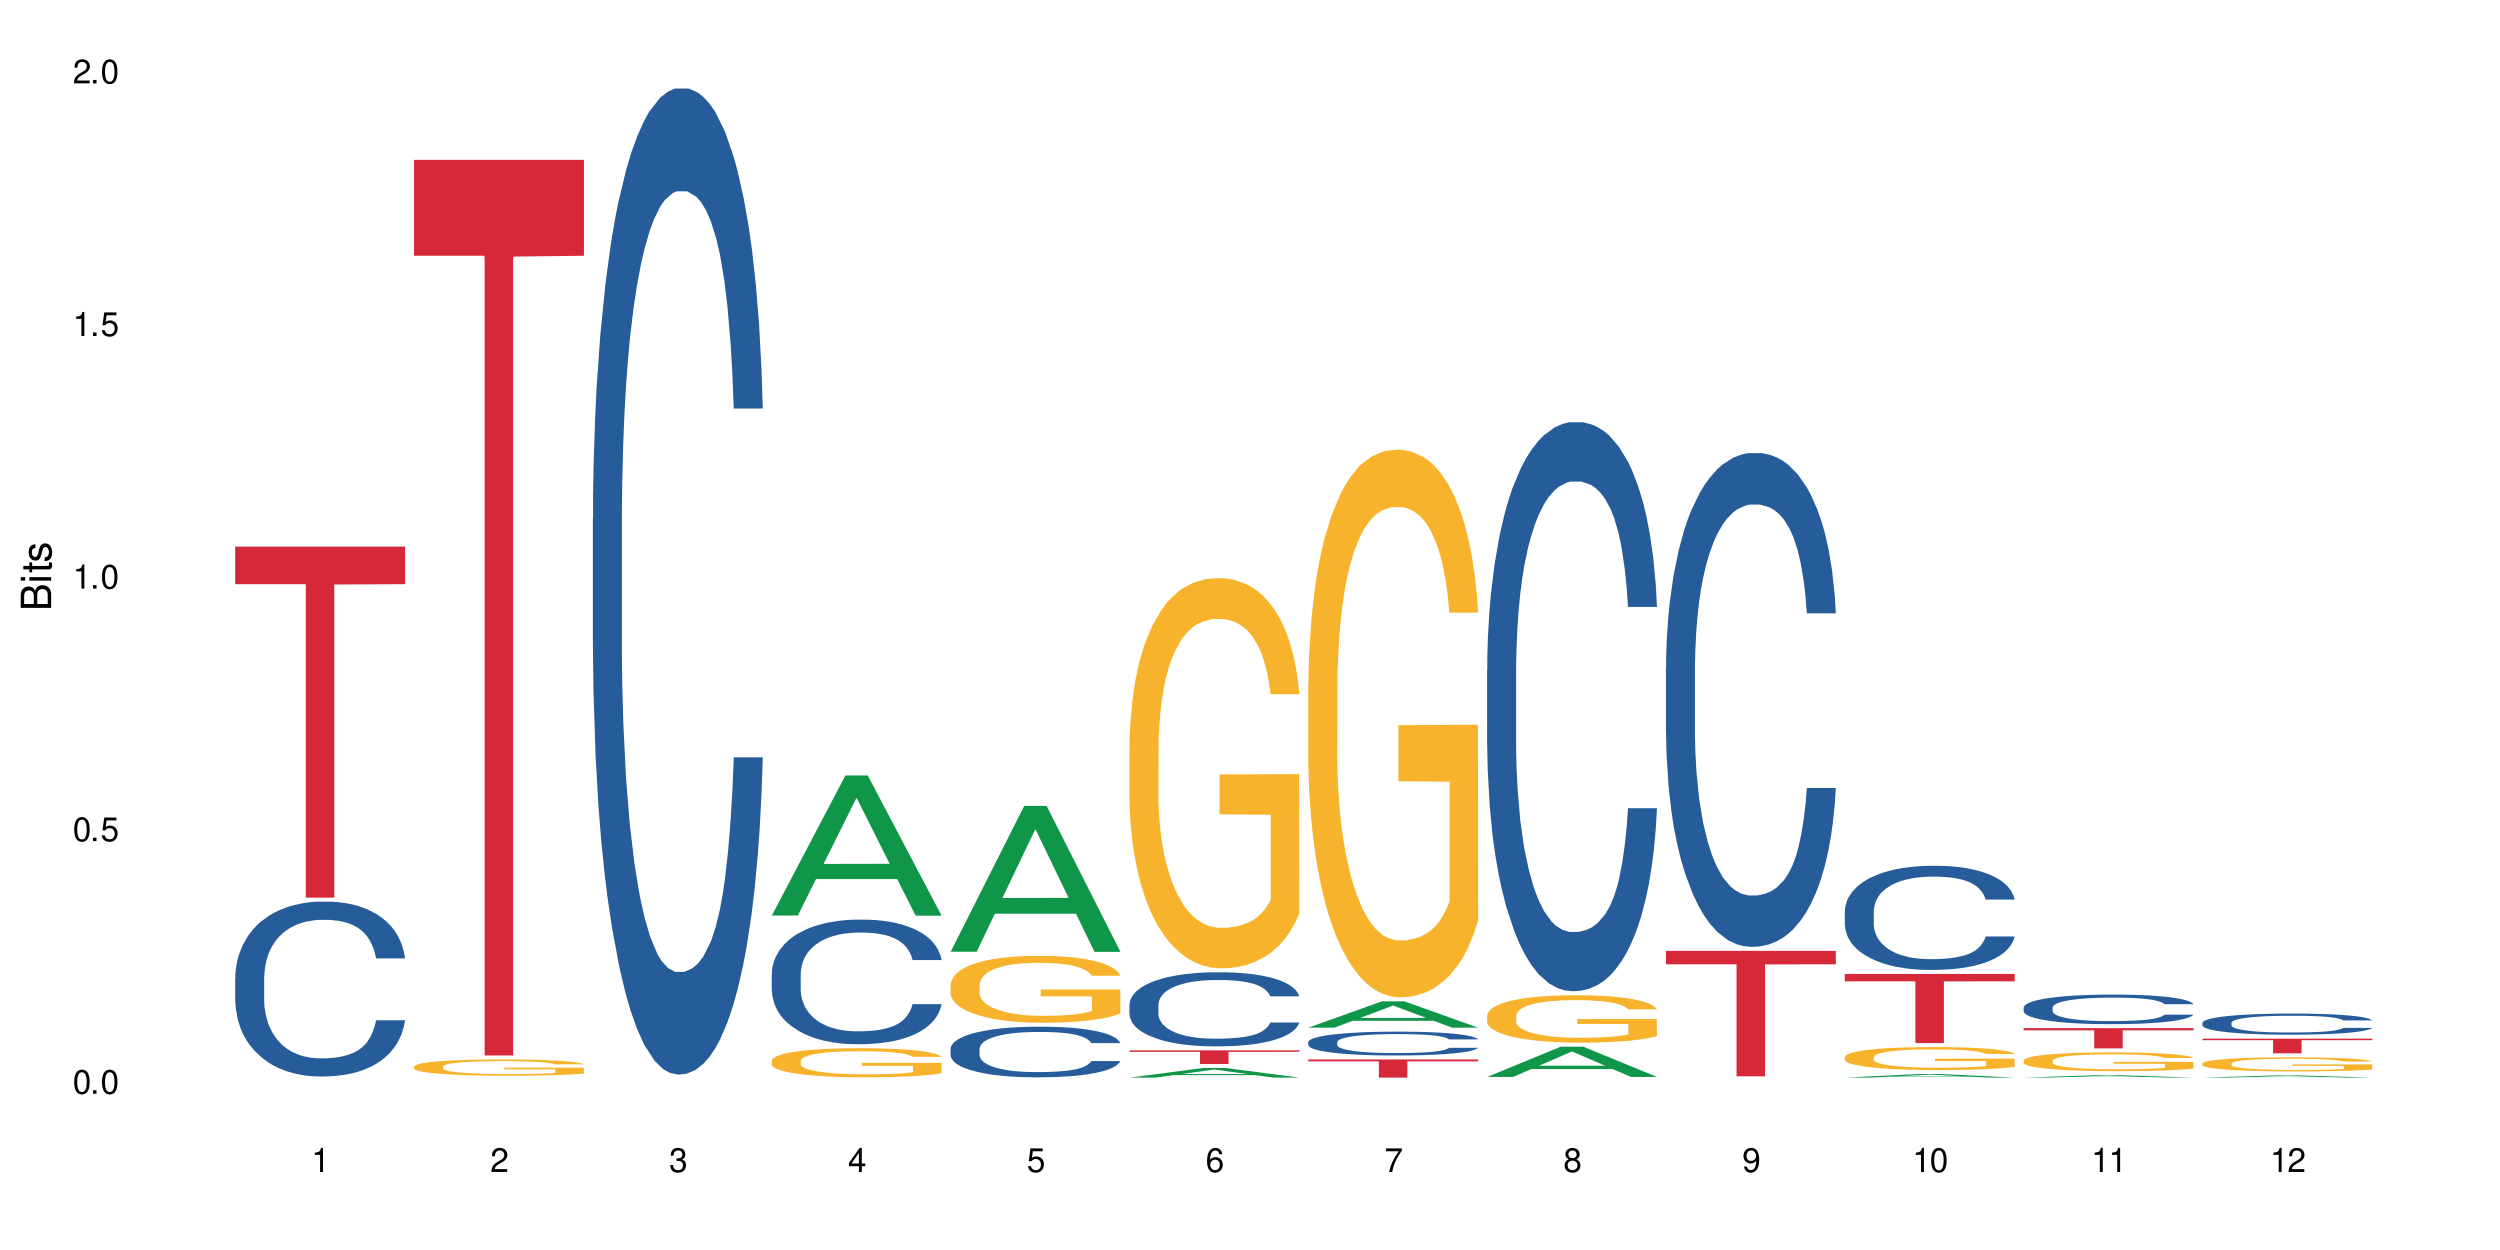 <?xml version="1.0" encoding="UTF-8"?>
<svg xmlns="http://www.w3.org/2000/svg" xmlns:xlink="http://www.w3.org/1999/xlink" width="720" height="360" viewBox="0 0 720 360">
<defs>
<g>
<g id="glyph-0-0">
</g>
<g id="glyph-0-1">
<path d="M 2.641 -6.938 C 2 -6.938 1.422 -6.656 1.078 -6.172 C 0.641 -5.562 0.406 -4.641 0.406 -3.359 C 0.406 -1.016 1.188 0.219 2.641 0.219 C 4.078 0.219 4.859 -1.016 4.859 -3.297 C 4.859 -4.641 4.656 -5.547 4.203 -6.172 C 3.844 -6.656 3.281 -6.938 2.641 -6.938 Z M 2.641 -6.188 C 3.547 -6.188 4 -5.25 4 -3.375 C 4 -1.406 3.562 -0.484 2.625 -0.484 C 1.734 -0.484 1.281 -1.438 1.281 -3.344 C 1.281 -5.25 1.734 -6.188 2.641 -6.188 Z M 2.641 -6.188 "/>
</g>
<g id="glyph-0-2">
<path d="M 1.828 -1 L 0.828 -1 L 0.828 0 L 1.828 0 Z M 1.828 -1 "/>
</g>
<g id="glyph-0-3">
<path d="M 4.562 -6.797 L 1.062 -6.797 L 0.547 -3.094 L 1.328 -3.094 C 1.719 -3.562 2.047 -3.734 2.578 -3.734 C 3.484 -3.734 4.062 -3.109 4.062 -2.094 C 4.062 -1.125 3.484 -0.531 2.578 -0.531 C 1.828 -0.531 1.375 -0.906 1.188 -1.672 L 0.328 -1.672 C 0.453 -1.109 0.547 -0.844 0.75 -0.594 C 1.125 -0.078 1.828 0.219 2.594 0.219 C 3.969 0.219 4.922 -0.781 4.922 -2.219 C 4.922 -3.562 4.031 -4.484 2.719 -4.484 C 2.25 -4.484 1.859 -4.359 1.469 -4.062 L 1.734 -5.969 L 4.562 -5.969 Z M 4.562 -6.797 "/>
</g>
<g id="glyph-0-4">
<path d="M 2.484 -4.938 L 2.484 0 L 3.328 0 L 3.328 -6.938 L 2.766 -6.938 C 2.469 -5.875 2.281 -5.734 0.984 -5.562 L 0.984 -4.938 Z M 2.484 -4.938 "/>
</g>
<g id="glyph-0-5">
<path d="M 4.859 -0.828 L 1.281 -0.828 C 1.359 -1.406 1.672 -1.781 2.5 -2.281 L 3.469 -2.828 C 4.406 -3.344 4.906 -4.062 4.906 -4.906 C 4.906 -5.484 4.672 -6.031 4.266 -6.406 C 3.859 -6.766 3.375 -6.938 2.719 -6.938 C 1.859 -6.938 1.219 -6.625 0.844 -6.031 C 0.609 -5.672 0.5 -5.234 0.484 -4.531 L 1.328 -4.531 C 1.359 -5.016 1.406 -5.281 1.531 -5.516 C 1.75 -5.938 2.188 -6.203 2.703 -6.203 C 3.469 -6.203 4.031 -5.641 4.031 -4.891 C 4.031 -4.344 3.719 -3.859 3.125 -3.516 L 2.234 -3 C 0.812 -2.172 0.406 -1.531 0.328 -0.016 L 4.859 -0.016 Z M 4.859 -0.828 "/>
</g>
<g id="glyph-0-6">
<path d="M 2.125 -3.188 L 2.578 -3.188 C 3.5 -3.188 3.984 -2.766 3.984 -1.922 C 3.984 -1.062 3.469 -0.531 2.594 -0.531 C 1.656 -0.531 1.203 -1 1.156 -2.016 L 0.312 -2.016 C 0.344 -1.453 0.438 -1.094 0.609 -0.781 C 0.953 -0.109 1.625 0.219 2.547 0.219 C 3.953 0.219 4.859 -0.625 4.859 -1.938 C 4.859 -2.828 4.516 -3.297 3.703 -3.594 C 4.344 -3.844 4.656 -4.328 4.656 -5.031 C 4.656 -6.219 3.875 -6.938 2.578 -6.938 C 1.203 -6.938 0.484 -6.172 0.453 -4.703 L 1.297 -4.703 C 1.312 -5.125 1.344 -5.359 1.453 -5.578 C 1.641 -5.969 2.062 -6.203 2.594 -6.203 C 3.344 -6.203 3.797 -5.75 3.797 -5 C 3.797 -4.516 3.609 -4.219 3.25 -4.047 C 3.016 -3.953 2.703 -3.922 2.125 -3.906 Z M 2.125 -3.188 "/>
</g>
<g id="glyph-0-7">
<path d="M 3.141 -1.672 L 3.141 0 L 3.984 0 L 3.984 -1.672 L 4.984 -1.672 L 4.984 -2.438 L 3.984 -2.438 L 3.984 -6.938 L 3.359 -6.938 L 0.266 -2.578 L 0.266 -1.672 Z M 3.141 -2.438 L 1 -2.438 L 3.141 -5.5 Z M 3.141 -2.438 "/>
</g>
<g id="glyph-0-8">
<path d="M 4.781 -5.125 C 4.609 -6.266 3.891 -6.938 2.844 -6.938 C 2.094 -6.938 1.422 -6.578 1.031 -5.953 C 0.594 -5.266 0.406 -4.422 0.406 -3.172 C 0.406 -2 0.578 -1.25 0.984 -0.641 C 1.359 -0.078 1.953 0.219 2.703 0.219 C 3.984 0.219 4.922 -0.75 4.922 -2.094 C 4.922 -3.375 4.062 -4.281 2.844 -4.281 C 2.172 -4.281 1.641 -4.031 1.281 -3.516 C 1.281 -5.234 1.828 -6.188 2.797 -6.188 C 3.391 -6.188 3.797 -5.797 3.938 -5.125 Z M 2.734 -3.531 C 3.547 -3.531 4.062 -2.953 4.062 -2.031 C 4.062 -1.156 3.484 -0.531 2.703 -0.531 C 1.922 -0.531 1.328 -1.188 1.328 -2.078 C 1.328 -2.938 1.906 -3.531 2.734 -3.531 Z M 2.734 -3.531 "/>
</g>
<g id="glyph-0-9">
<path d="M 4.984 -6.797 L 0.438 -6.797 L 0.438 -5.969 L 4.109 -5.969 C 2.5 -3.656 1.828 -2.234 1.328 0 L 2.219 0 C 2.594 -2.172 3.453 -4.047 4.984 -6.094 Z M 4.984 -6.797 "/>
</g>
<g id="glyph-0-10">
<path d="M 3.75 -3.656 C 4.469 -4.094 4.688 -4.438 4.688 -5.078 C 4.688 -6.172 3.844 -6.938 2.641 -6.938 C 1.438 -6.938 0.594 -6.172 0.594 -5.094 C 0.594 -4.438 0.812 -4.094 1.516 -3.656 C 0.734 -3.266 0.359 -2.703 0.359 -1.922 C 0.359 -0.656 1.281 0.219 2.641 0.219 C 3.984 0.219 4.922 -0.656 4.922 -1.922 C 4.922 -2.703 4.531 -3.266 3.75 -3.656 Z M 2.641 -6.188 C 3.359 -6.188 3.812 -5.75 3.812 -5.062 C 3.812 -4.406 3.344 -3.984 2.641 -3.984 C 1.922 -3.984 1.453 -4.406 1.453 -5.078 C 1.453 -5.75 1.922 -6.188 2.641 -6.188 Z M 2.641 -3.266 C 3.484 -3.266 4.062 -2.719 4.062 -1.906 C 4.062 -1.078 3.484 -0.531 2.625 -0.531 C 1.797 -0.531 1.219 -1.094 1.219 -1.906 C 1.219 -2.719 1.781 -3.266 2.641 -3.266 Z M 2.641 -3.266 "/>
</g>
<g id="glyph-0-11">
<path d="M 0.516 -1.578 C 0.672 -0.453 1.406 0.219 2.438 0.219 C 3.188 0.219 3.859 -0.141 4.266 -0.766 C 4.688 -1.453 4.891 -2.297 4.891 -3.547 C 4.891 -4.719 4.703 -5.453 4.312 -6.078 C 3.938 -6.641 3.344 -6.938 2.594 -6.938 C 1.297 -6.938 0.359 -5.969 0.359 -4.625 C 0.359 -3.344 1.234 -2.453 2.453 -2.453 C 3.094 -2.453 3.578 -2.672 4.016 -3.203 C 4 -1.484 3.469 -0.531 2.5 -0.531 C 1.906 -0.531 1.484 -0.906 1.359 -1.578 Z M 2.578 -6.203 C 3.375 -6.203 3.969 -5.531 3.969 -4.641 C 3.969 -3.797 3.391 -3.188 2.547 -3.188 C 1.734 -3.188 1.234 -3.766 1.234 -4.688 C 1.234 -5.562 1.797 -6.203 2.578 -6.203 Z M 2.578 -6.203 "/>
</g>
<g id="glyph-1-0">
</g>
<g id="glyph-1-1">
<path d="M 0 -0.953 L 0 -4.891 C 0 -5.719 -0.234 -6.344 -0.734 -6.797 C -1.188 -7.234 -1.812 -7.469 -2.5 -7.469 C -3.547 -7.469 -4.188 -7 -4.625 -5.875 C -4.984 -6.688 -5.625 -7.094 -6.531 -7.094 C -7.172 -7.094 -7.734 -6.859 -8.141 -6.391 C -8.562 -5.922 -8.75 -5.344 -8.75 -4.5 L -8.75 -0.953 Z M -4.984 -2.062 L -7.766 -2.062 L -7.766 -4.219 C -7.766 -4.844 -7.688 -5.203 -7.453 -5.5 C -7.219 -5.812 -6.859 -5.969 -6.375 -5.969 C -5.891 -5.969 -5.531 -5.812 -5.297 -5.5 C -5.062 -5.203 -4.984 -4.844 -4.984 -4.219 Z M -0.984 -2.062 L -4 -2.062 L -4 -4.781 C -4 -5.766 -3.438 -6.359 -2.484 -6.359 C -1.547 -6.359 -0.984 -5.766 -0.984 -4.781 Z M -0.984 -2.062 "/>
</g>
<g id="glyph-1-2">
<path d="M -6.281 -1.797 L -6.281 -0.797 L 0 -0.797 L 0 -1.797 Z M -8.75 -1.797 L -8.75 -0.797 L -7.484 -0.797 L -7.484 -1.797 Z M -8.75 -1.797 "/>
</g>
<g id="glyph-1-3">
<path d="M -6.281 -3.047 L -6.281 -2.016 L -8.016 -2.016 L -8.016 -1.016 L -6.281 -1.016 L -6.281 -0.172 L -5.469 -0.172 L -5.469 -1.016 L -0.719 -1.016 C -0.078 -1.016 0.281 -1.453 0.281 -2.234 C 0.281 -2.5 0.25 -2.719 0.188 -3.047 L -0.641 -3.047 C -0.609 -2.906 -0.594 -2.766 -0.594 -2.562 C -0.594 -2.141 -0.719 -2.016 -1.156 -2.016 L -5.469 -2.016 L -5.469 -3.047 Z M -6.281 -3.047 "/>
</g>
<g id="glyph-1-4">
<path d="M -4.531 -5.25 C -5.766 -5.25 -6.469 -4.422 -6.469 -2.969 C -6.469 -1.516 -5.719 -0.562 -4.547 -0.562 C -3.562 -0.562 -3.094 -1.062 -2.734 -2.562 L -2.516 -3.484 C -2.344 -4.188 -2.094 -4.469 -1.641 -4.469 C -1.047 -4.469 -0.641 -3.875 -0.641 -3 C -0.641 -2.453 -0.797 -2 -1.062 -1.75 C -1.25 -1.594 -1.422 -1.531 -1.875 -1.469 L -1.875 -0.406 C -0.422 -0.453 0.281 -1.266 0.281 -2.922 C 0.281 -4.5 -0.5 -5.516 -1.719 -5.516 C -2.656 -5.516 -3.172 -4.984 -3.469 -3.734 L -3.703 -2.766 C -3.891 -1.953 -4.156 -1.609 -4.594 -1.609 C -5.188 -1.609 -5.547 -2.125 -5.547 -2.938 C -5.547 -3.75 -5.203 -4.172 -4.531 -4.203 Z M -4.531 -5.25 "/>
</g>
</g>
</defs>
<rect x="-72" y="-36" width="864" height="432" fill="rgb(100%, 100%, 100%)" fill-opacity="1"/>
<path fill-rule="nonzero" fill="rgb(14.51%, 36.078%, 60%)" fill-opacity="1" d="M 67.73 281.59 L 67.789 281.543 L 67.789 280.441 L 67.969 278.691 L 68.387 276.48 L 68.805 274.961 L 69.879 272.246 L 71.371 269.621 L 72.922 267.594 L 74.055 266.398 L 75.07 265.477 L 77.398 263.773 L 78.891 262.898 L 80.5 262.113 L 82.469 261.332 L 83.902 260.871 L 87.125 260.137 L 89.512 259.812 L 91.363 259.676 L 95.359 259.676 L 97.746 259.859 L 99.477 260.09 L 101.387 260.457 L 102.996 260.871 L 105.801 261.887 L 108.309 263.176 L 109.441 263.91 L 111.234 265.34 L 112.605 266.719 L 113.559 267.918 L 114.633 269.621 L 115.59 271.691 L 116.305 274.039 L 116.664 276.02 L 108.309 276.02 L 107.891 274.18 L 107.414 272.75 L 106.52 270.863 L 105.625 269.527 L 104.371 268.191 L 103.238 267.316 L 101.684 266.441 L 100.312 265.891 L 98.879 265.477 L 97.508 265.199 L 94.883 264.922 L 91.84 264.922 L 90.707 265.016 L 88.379 265.383 L 87.125 265.707 L 85.336 266.352 L 84.082 266.949 L 82.59 267.871 L 81.574 268.652 L 80.32 269.852 L 79.426 270.91 L 78.414 272.43 L 77.816 273.578 L 77.277 274.867 L 76.801 276.387 L 76.441 278 L 76.203 279.703 L 76.086 281.359 L 76.086 288.496 L 76.203 290.152 L 76.504 292.086 L 77.277 294.895 L 78.414 297.336 L 79.727 299.27 L 80.977 300.652 L 81.695 301.297 L 82.648 302.031 L 84.141 302.953 L 86.289 303.875 L 87.543 304.242 L 89.453 304.609 L 91.422 304.797 L 94.047 304.797 L 96.375 304.609 L 97.926 304.379 L 99.535 304.012 L 101.746 303.23 L 103.117 302.492 L 104.312 301.617 L 105.207 300.742 L 105.801 300.008 L 106.699 298.578 L 107.414 297.016 L 107.949 295.402 L 108.309 293.836 L 116.664 293.836 L 116.305 295.68 L 115.77 297.477 L 115.23 298.809 L 114.395 300.422 L 113.441 301.848 L 112.066 303.461 L 110.934 304.52 L 109.441 305.672 L 108.07 306.543 L 106.578 307.328 L 104.371 308.25 L 102.938 308.707 L 101.387 309.125 L 99.535 309.492 L 97.211 309.812 L 94.703 309.996 L 92.375 310.043 L 89.871 309.953 L 88.02 309.77 L 85.574 309.352 L 82.531 308.523 L 80.32 307.648 L 78.59 306.773 L 77.102 305.855 L 75.43 304.609 L 73.281 302.586 L 71.969 301.02 L 71.074 299.73 L 70.059 297.934 L 69.344 296.324 L 68.508 293.746 L 67.91 290.477 L 67.73 287.945 Z M 67.73 281.59 "/>
<path fill-rule="nonzero" fill="rgb(83.922%, 15.686%, 22.353%)" fill-opacity="1" d="M 67.73 157.422 L 116.664 157.422 L 116.664 168.242 L 96.27 168.34 L 96.27 258.531 L 88.066 258.531 L 88.066 168.434 L 87.945 168.242 L 67.73 168.242 Z M 67.73 157.422 "/>
<path fill-rule="nonzero" fill="rgb(96.863%, 70.196%, 16.863%)" fill-opacity="1" d="M 119.238 307.133 L 119.297 307.129 L 119.297 307.043 L 119.535 306.848 L 120.133 306.582 L 120.91 306.363 L 121.746 306.191 L 122.281 306.102 L 123.176 305.973 L 123.953 305.879 L 125.922 305.688 L 128.43 305.504 L 129.801 305.43 L 131.352 305.355 L 133.559 305.273 L 134.574 305.242 L 137.676 305.176 L 141.199 305.133 L 145.078 305.121 L 146.867 305.125 L 149.312 305.141 L 152.656 305.188 L 154.566 305.23 L 156.059 305.273 L 157.609 305.328 L 159.52 305.414 L 161.309 305.52 L 162.742 305.621 L 164.172 305.75 L 165.367 305.887 L 166.379 306.039 L 167.277 306.219 L 167.812 306.367 L 168.172 306.52 L 159.875 306.52 L 159.398 306.367 L 158.863 306.254 L 157.965 306.109 L 157.07 306.008 L 156.176 305.926 L 154.504 305.816 L 153.074 305.746 L 151.281 305.688 L 149.551 305.648 L 147.582 305.621 L 146.391 305.613 L 143.227 305.613 L 140.363 305.645 L 138.691 305.676 L 137.5 305.711 L 135.828 305.777 L 134.812 305.828 L 134.215 305.863 L 132.426 305.996 L 131.234 306.117 L 130.578 306.195 L 129.742 306.324 L 129.145 306.441 L 128.488 306.613 L 128.129 306.742 L 127.652 307.035 L 127.594 307.809 L 127.773 307.969 L 128.129 308.145 L 128.605 308.301 L 129.324 308.465 L 130.039 308.59 L 131.293 308.758 L 132.367 308.867 L 133.203 308.941 L 134.812 309.055 L 135.469 309.094 L 137.02 309.172 L 138.633 309.234 L 140.602 309.285 L 142.094 309.309 L 144.48 309.332 L 147.523 309.332 L 151.105 309.305 L 153.371 309.27 L 154.922 309.238 L 155.938 309.207 L 157.191 309.16 L 158.086 309.117 L 158.922 309.07 L 159.938 308.996 L 159.938 307.969 L 145.195 307.965 L 145.195 307.484 L 168.109 307.48 L 168.172 309.16 L 166.918 309.277 L 165.367 309.387 L 163.875 309.473 L 162.324 309.547 L 160.113 309.629 L 158.324 309.68 L 155.578 309.738 L 153.074 309.777 L 150.449 309.805 L 148.121 309.816 L 145.375 309.82 L 142.93 309.812 L 140.305 309.785 L 138.215 309.754 L 136.305 309.711 L 134.395 309.652 L 132.008 309.562 L 130.457 309.492 L 128.848 309.398 L 127.234 309.293 L 125.801 309.176 L 124.848 309.086 L 123.895 308.984 L 122.879 308.855 L 121.926 308.707 L 121.207 308.574 L 120.551 308.426 L 120.074 308.285 L 119.598 308.09 L 119.359 307.938 L 119.238 307.805 Z M 119.238 307.133 "/>
<path fill-rule="nonzero" fill="rgb(83.922%, 15.686%, 22.353%)" fill-opacity="1" d="M 119.238 46.047 L 168.172 46.047 L 168.172 73.656 L 147.777 73.898 L 147.777 303.977 L 139.574 303.977 L 139.574 74.141 L 139.453 73.656 L 119.238 73.656 Z M 119.238 46.047 "/>
<path fill-rule="nonzero" fill="rgb(14.51%, 36.078%, 60%)" fill-opacity="1" d="M 170.746 149.07 L 170.805 148.809 L 170.805 142.578 L 170.984 132.715 L 171.402 120.254 L 171.82 111.688 L 172.895 96.371 L 174.387 81.574 L 175.938 70.152 L 177.07 63.406 L 178.086 58.211 L 180.414 48.609 L 181.906 43.676 L 183.516 39.262 L 185.484 34.852 L 186.918 32.254 L 190.141 28.102 L 192.527 26.285 L 194.375 25.504 L 198.375 25.504 L 200.762 26.543 L 202.492 27.84 L 204.402 29.918 L 206.012 32.254 L 208.816 37.965 L 211.324 45.234 L 212.457 49.387 L 214.25 57.434 L 215.621 65.223 L 216.574 71.973 L 217.648 81.574 L 218.605 93.258 L 219.32 106.496 L 219.68 117.66 L 211.324 117.66 L 210.906 107.273 L 210.43 99.227 L 209.535 88.586 L 208.641 81.055 L 207.387 73.527 L 206.25 68.598 L 204.699 63.664 L 203.328 60.551 L 201.895 58.211 L 200.523 56.656 L 197.898 55.098 L 194.855 55.098 L 193.719 55.617 L 191.395 57.695 L 190.141 59.512 L 188.352 63.145 L 187.098 66.52 L 185.605 71.711 L 184.59 76.125 L 183.336 82.875 L 182.441 88.844 L 181.426 97.41 L 180.832 103.898 L 180.293 111.168 L 179.816 119.734 L 179.457 128.82 L 179.219 138.426 L 179.102 147.77 L 179.102 188.008 L 179.219 197.352 L 179.52 208.254 L 180.293 224.09 L 181.426 237.848 L 182.742 248.75 L 183.992 256.539 L 184.711 260.172 L 185.664 264.324 L 187.156 269.52 L 189.305 274.711 L 190.559 276.785 L 192.469 278.863 L 194.438 279.902 L 197.062 279.902 L 199.391 278.863 L 200.941 277.566 L 202.551 275.488 L 204.762 271.074 L 206.133 266.922 L 207.324 261.988 L 208.223 257.059 L 208.816 252.902 L 209.711 244.855 L 210.43 236.031 L 210.965 226.945 L 211.324 218.121 L 219.68 218.121 L 219.32 228.504 L 218.785 238.625 L 218.246 246.156 L 217.41 255.242 L 216.457 263.289 L 215.082 272.375 L 213.949 278.344 L 212.457 284.832 L 211.086 289.766 L 209.594 294.18 L 207.387 299.371 L 205.953 301.965 L 204.402 304.301 L 202.551 306.379 L 200.227 308.195 L 197.719 309.234 L 195.391 309.496 L 192.887 308.977 L 191.035 307.938 L 188.59 305.602 L 185.547 300.93 L 183.336 295.996 L 181.605 291.062 L 180.113 285.871 L 178.445 278.863 L 176.297 267.441 L 174.984 258.613 L 174.086 251.348 L 173.074 241.223 L 172.355 232.137 L 171.523 217.602 L 170.926 199.168 L 170.746 184.891 Z M 170.746 149.07 "/>
<path fill-rule="nonzero" fill="rgb(6.275%, 58.824%, 28.235%)" fill-opacity="1" d="M 222.254 263.676 L 222.305 263.637 L 243.48 223.332 L 249.91 223.332 L 271.188 263.711 L 263.711 263.711 L 258.379 253.172 L 235.008 253.172 L 229.781 263.676 L 222.254 263.676 L 237.258 248.812 L 256.234 248.773 L 246.773 229.93 L 246.668 229.891 L 246.562 230.004 L 237.207 248.773 L 237.258 248.812 Z M 222.254 263.676 "/>
<path fill-rule="nonzero" fill="rgb(14.51%, 36.078%, 60%)" fill-opacity="1" d="M 222.254 280.469 L 222.312 280.438 L 222.312 279.652 L 222.492 278.402 L 222.91 276.828 L 223.328 275.746 L 224.402 273.812 L 225.895 271.941 L 227.445 270.5 L 228.578 269.645 L 229.594 268.988 L 231.922 267.777 L 233.414 267.152 L 235.023 266.594 L 236.992 266.039 L 238.426 265.711 L 241.648 265.184 L 244.035 264.957 L 245.883 264.855 L 249.883 264.855 L 252.27 264.988 L 254 265.152 L 255.91 265.414 L 257.52 265.711 L 260.324 266.43 L 262.832 267.352 L 263.965 267.875 L 265.754 268.891 L 267.129 269.875 L 268.082 270.727 L 269.156 271.941 L 270.113 273.418 L 270.828 275.09 L 271.188 276.5 L 262.832 276.5 L 262.414 275.188 L 261.938 274.172 L 261.043 272.828 L 260.145 271.875 L 258.895 270.926 L 257.758 270.301 L 256.207 269.68 L 254.836 269.285 L 253.402 268.988 L 252.031 268.793 L 249.406 268.598 L 246.363 268.598 L 245.227 268.66 L 242.902 268.926 L 241.648 269.152 L 239.855 269.613 L 238.605 270.039 L 237.113 270.695 L 236.098 271.254 L 234.844 272.105 L 233.949 272.859 L 232.934 273.941 L 232.34 274.762 L 231.801 275.68 L 231.324 276.766 L 230.965 277.91 L 230.727 279.125 L 230.609 280.305 L 230.609 285.391 L 230.727 286.57 L 231.027 287.949 L 231.801 289.949 L 232.934 291.688 L 234.25 293.066 L 235.5 294.051 L 236.219 294.512 L 237.172 295.035 L 238.664 295.691 L 240.812 296.348 L 242.066 296.609 L 243.977 296.871 L 245.945 297.004 L 248.57 297.004 L 250.898 296.871 L 252.449 296.707 L 254.059 296.445 L 256.266 295.887 L 257.641 295.363 L 258.832 294.738 L 259.73 294.117 L 260.324 293.59 L 261.219 292.574 L 261.938 291.461 L 262.473 290.312 L 262.832 289.195 L 271.188 289.195 L 270.828 290.508 L 270.289 291.789 L 269.754 292.738 L 268.918 293.887 L 267.965 294.902 L 266.59 296.051 L 265.457 296.805 L 263.965 297.625 L 262.594 298.25 L 261.102 298.809 L 258.895 299.465 L 257.461 299.793 L 255.91 300.086 L 254.059 300.348 L 251.73 300.578 L 249.227 300.711 L 246.898 300.742 L 244.391 300.676 L 242.543 300.547 L 240.098 300.25 L 237.051 299.66 L 234.844 299.035 L 233.113 298.414 L 231.621 297.758 L 229.953 296.871 L 227.805 295.43 L 226.492 294.312 L 225.594 293.395 L 224.582 292.117 L 223.863 290.969 L 223.031 289.129 L 222.434 286.801 L 222.254 284.996 Z M 222.254 280.469 "/>
<path fill-rule="nonzero" fill="rgb(96.863%, 70.196%, 16.863%)" fill-opacity="1" d="M 222.254 305.477 L 222.312 305.469 L 222.312 305.312 L 222.551 304.969 L 223.148 304.496 L 223.926 304.105 L 224.762 303.801 L 225.297 303.637 L 226.191 303.41 L 226.969 303.242 L 228.938 302.895 L 231.445 302.574 L 232.816 302.438 L 234.367 302.309 L 236.574 302.16 L 237.59 302.109 L 240.691 301.984 L 244.215 301.91 L 248.094 301.887 L 249.883 301.895 L 252.328 301.926 L 255.672 302.008 L 257.582 302.086 L 259.07 302.16 L 260.625 302.262 L 262.535 302.414 L 264.324 302.598 L 265.754 302.781 L 267.188 303.012 L 268.383 303.254 L 269.395 303.523 L 270.289 303.844 L 270.828 304.113 L 271.188 304.379 L 262.891 304.379 L 262.414 304.113 L 261.875 303.906 L 260.98 303.652 L 260.086 303.469 L 259.191 303.324 L 257.52 303.125 L 256.09 303.004 L 254.297 302.895 L 252.566 302.828 L 250.598 302.781 L 249.406 302.766 L 246.242 302.766 L 243.379 302.82 L 241.707 302.883 L 240.516 302.941 L 238.844 303.059 L 237.828 303.148 L 237.23 303.211 L 235.441 303.445 L 234.25 303.66 L 233.59 303.809 L 232.758 304.035 L 232.16 304.242 L 231.504 304.551 L 231.145 304.777 L 230.668 305.297 L 230.609 306.676 L 230.785 306.965 L 231.145 307.281 L 231.621 307.555 L 232.34 307.848 L 233.055 308.066 L 234.309 308.367 L 235.383 308.566 L 236.219 308.695 L 237.828 308.902 L 238.484 308.973 L 240.035 309.109 L 241.648 309.215 L 243.617 309.309 L 245.109 309.355 L 247.496 309.391 L 250.539 309.391 L 254.121 309.348 L 256.387 309.285 L 257.938 309.223 L 258.953 309.172 L 260.207 309.086 L 261.102 309.008 L 261.938 308.926 L 262.949 308.797 L 262.949 306.965 L 248.211 306.957 L 248.211 306.102 L 271.125 306.094 L 271.188 309.086 L 269.934 309.293 L 268.383 309.492 L 266.891 309.645 L 265.34 309.773 L 263.129 309.918 L 261.34 310.012 L 258.594 310.117 L 256.09 310.188 L 253.465 310.234 L 251.137 310.258 L 248.391 310.266 L 245.945 310.25 L 243.32 310.203 L 241.23 310.141 L 239.32 310.066 L 237.41 309.965 L 235.023 309.805 L 233.473 309.676 L 231.859 309.516 L 230.25 309.324 L 228.816 309.117 L 227.863 308.957 L 226.91 308.773 L 225.895 308.543 L 224.938 308.281 L 224.223 308.047 L 223.566 307.777 L 223.09 307.523 L 222.613 307.18 L 222.375 306.906 L 222.254 306.668 Z M 222.254 305.477 "/>
<path fill-rule="nonzero" fill="rgb(6.275%, 58.824%, 28.235%)" fill-opacity="1" d="M 273.762 274.102 L 273.812 274.062 L 294.984 232.082 L 301.418 232.082 L 322.695 274.141 L 315.219 274.141 L 309.887 263.16 L 286.516 263.16 L 281.289 274.102 L 273.762 274.102 L 288.766 258.621 L 307.742 258.582 L 298.281 238.953 L 298.176 238.914 L 298.07 239.031 L 288.711 258.582 L 288.766 258.621 Z M 273.762 274.102 "/>
<path fill-rule="nonzero" fill="rgb(14.51%, 36.078%, 60%)" fill-opacity="1" d="M 273.762 302.035 L 273.82 302.023 L 273.82 301.703 L 274 301.195 L 274.418 300.559 L 274.836 300.117 L 275.91 299.332 L 277.402 298.57 L 278.953 297.984 L 280.086 297.641 L 281.102 297.371 L 283.43 296.879 L 284.922 296.625 L 286.531 296.398 L 288.5 296.172 L 289.934 296.039 L 293.156 295.828 L 295.543 295.734 L 297.391 295.691 L 301.391 295.691 L 303.777 295.746 L 305.508 295.812 L 307.418 295.918 L 309.027 296.039 L 311.832 296.332 L 314.34 296.707 L 315.473 296.918 L 317.262 297.332 L 318.637 297.73 L 319.59 298.078 L 320.664 298.57 L 321.621 299.172 L 322.336 299.852 L 322.695 300.426 L 314.34 300.426 L 313.922 299.891 L 313.445 299.477 L 312.551 298.93 L 311.652 298.547 L 310.402 298.16 L 309.266 297.906 L 307.715 297.652 L 306.344 297.492 L 304.91 297.371 L 303.539 297.293 L 300.914 297.211 L 297.871 297.211 L 296.734 297.238 L 294.41 297.344 L 293.156 297.438 L 291.363 297.625 L 290.113 297.797 L 288.621 298.066 L 287.605 298.293 L 286.352 298.637 L 285.457 298.945 L 284.441 299.383 L 283.848 299.719 L 283.309 300.09 L 282.832 300.531 L 282.473 300.996 L 282.234 301.492 L 282.117 301.969 L 282.117 304.035 L 282.234 304.516 L 282.535 305.074 L 283.309 305.887 L 284.441 306.594 L 285.754 307.156 L 287.008 307.555 L 287.727 307.742 L 288.68 307.953 L 290.172 308.219 L 292.32 308.488 L 293.574 308.594 L 295.484 308.699 L 297.453 308.754 L 300.078 308.754 L 302.406 308.699 L 303.957 308.633 L 305.566 308.527 L 307.773 308.301 L 309.148 308.086 L 310.34 307.836 L 311.234 307.582 L 311.832 307.367 L 312.727 306.953 L 313.445 306.5 L 313.98 306.035 L 314.34 305.582 L 322.695 305.582 L 322.336 306.113 L 321.797 306.633 L 321.262 307.02 L 320.426 307.488 L 319.473 307.902 L 318.098 308.367 L 316.965 308.672 L 315.473 309.008 L 314.102 309.262 L 312.609 309.488 L 310.402 309.754 L 308.969 309.887 L 307.418 310.008 L 305.566 310.113 L 303.238 310.207 L 300.734 310.258 L 298.406 310.273 L 295.898 310.246 L 294.051 310.191 L 291.605 310.074 L 288.559 309.832 L 286.352 309.578 L 284.621 309.328 L 283.129 309.059 L 281.461 308.699 L 279.312 308.113 L 278 307.66 L 277.102 307.289 L 276.09 306.77 L 275.371 306.301 L 274.535 305.555 L 273.941 304.609 L 273.762 303.875 Z M 273.762 302.035 "/>
<path fill-rule="nonzero" fill="rgb(96.863%, 70.196%, 16.863%)" fill-opacity="1" d="M 273.762 283.535 L 273.82 283.52 L 273.82 283.164 L 274.059 282.375 L 274.656 281.285 L 275.434 280.387 L 276.27 279.684 L 276.805 279.312 L 277.699 278.785 L 278.477 278.398 L 280.445 277.605 L 282.949 276.867 L 284.324 276.551 L 285.875 276.25 L 288.082 275.918 L 289.098 275.793 L 292.199 275.512 L 295.723 275.336 L 299.602 275.285 L 301.391 275.301 L 303.836 275.371 L 307.18 275.566 L 309.09 275.742 L 310.578 275.918 L 312.133 276.145 L 314.039 276.496 L 315.832 276.922 L 317.262 277.344 L 318.695 277.871 L 319.891 278.434 L 320.902 279.047 L 321.797 279.789 L 322.336 280.402 L 322.695 281.02 L 314.398 281.02 L 313.922 280.402 L 313.383 279.93 L 312.488 279.348 L 311.594 278.926 L 310.699 278.59 L 309.027 278.133 L 307.598 277.852 L 305.805 277.605 L 304.074 277.449 L 302.105 277.344 L 300.914 277.309 L 297.75 277.309 L 294.887 277.43 L 293.215 277.57 L 292.02 277.711 L 290.352 277.977 L 289.336 278.188 L 288.738 278.328 L 286.949 278.871 L 285.754 279.367 L 285.098 279.699 L 284.266 280.227 L 283.668 280.703 L 283.012 281.406 L 282.652 281.934 L 282.176 283.129 L 282.117 286.297 L 282.293 286.965 L 282.652 287.688 L 283.129 288.32 L 283.848 288.988 L 284.562 289.5 L 285.816 290.188 L 286.891 290.645 L 287.727 290.941 L 289.336 291.418 L 289.992 291.574 L 291.543 291.891 L 293.156 292.141 L 295.125 292.352 L 296.617 292.457 L 299.004 292.543 L 302.047 292.543 L 305.625 292.438 L 307.895 292.297 L 309.445 292.156 L 310.461 292.031 L 311.715 291.84 L 312.609 291.664 L 313.445 291.469 L 314.457 291.172 L 314.457 286.965 L 299.719 286.949 L 299.719 284.977 L 322.633 284.961 L 322.695 291.84 L 321.441 292.316 L 319.891 292.773 L 318.398 293.125 L 316.844 293.422 L 314.637 293.758 L 312.848 293.969 L 310.102 294.215 L 307.598 294.375 L 304.969 294.48 L 302.645 294.531 L 299.898 294.551 L 297.453 294.516 L 294.824 294.41 L 292.738 294.266 L 290.828 294.09 L 288.918 293.863 L 286.531 293.492 L 284.98 293.195 L 283.367 292.824 L 281.758 292.387 L 280.324 291.91 L 279.371 291.539 L 278.414 291.117 L 277.402 290.59 L 276.445 289.992 L 275.73 289.445 L 275.074 288.832 L 274.598 288.25 L 274.121 287.457 L 273.879 286.824 L 273.762 286.281 Z M 273.762 283.535 "/>
<path fill-rule="nonzero" fill="rgb(6.275%, 58.824%, 28.235%)" fill-opacity="1" d="M 325.27 310.352 L 325.32 310.348 L 346.492 307.582 L 352.926 307.582 L 374.199 310.352 L 366.727 310.352 L 361.395 309.629 L 338.023 309.629 L 332.797 310.352 L 325.27 310.352 L 340.273 309.328 L 359.25 309.328 L 349.789 308.035 L 349.684 308.031 L 349.578 308.039 L 340.219 309.328 L 340.273 309.328 Z M 325.27 310.352 "/>
<path fill-rule="nonzero" fill="rgb(14.51%, 36.078%, 60%)" fill-opacity="1" d="M 325.27 289.309 L 325.328 289.289 L 325.328 288.82 L 325.508 288.082 L 325.926 287.145 L 326.344 286.5 L 327.418 285.352 L 328.91 284.238 L 330.461 283.383 L 331.594 282.875 L 332.609 282.484 L 334.938 281.762 L 336.43 281.391 L 338.039 281.062 L 340.008 280.73 L 341.441 280.535 L 344.664 280.223 L 347.051 280.086 L 348.898 280.027 L 352.898 280.027 L 355.285 280.105 L 357.016 280.203 L 358.926 280.359 L 360.535 280.535 L 363.34 280.965 L 365.848 281.508 L 366.98 281.82 L 368.77 282.426 L 370.145 283.012 L 371.098 283.52 L 372.172 284.238 L 373.129 285.117 L 373.844 286.113 L 374.199 286.949 L 365.848 286.949 L 365.43 286.172 L 364.953 285.566 L 364.055 284.766 L 363.16 284.199 L 361.91 283.637 L 360.773 283.266 L 359.223 282.895 L 357.852 282.66 L 356.418 282.484 L 355.047 282.367 L 352.422 282.25 L 349.379 282.25 L 348.242 282.289 L 345.914 282.445 L 344.664 282.582 L 342.871 282.855 L 341.621 283.109 L 340.129 283.5 L 339.113 283.828 L 337.859 284.336 L 336.965 284.785 L 335.949 285.43 L 335.355 285.918 L 334.816 286.461 L 334.34 287.105 L 333.98 287.789 L 333.742 288.512 L 333.625 289.211 L 333.625 292.234 L 333.742 292.938 L 334.039 293.754 L 334.816 294.945 L 335.949 295.98 L 337.262 296.797 L 338.516 297.383 L 339.234 297.656 L 340.188 297.969 L 341.68 298.359 L 343.828 298.746 L 345.082 298.902 L 346.988 299.059 L 348.961 299.137 L 351.586 299.137 L 353.914 299.059 L 355.465 298.961 L 357.074 298.805 L 359.281 298.477 L 360.656 298.164 L 361.848 297.793 L 362.742 297.422 L 363.34 297.109 L 364.234 296.504 L 364.953 295.844 L 365.488 295.16 L 365.848 294.496 L 374.199 294.496 L 373.844 295.277 L 373.305 296.039 L 372.77 296.602 L 371.934 297.285 L 370.98 297.891 L 369.605 298.574 L 368.473 299.02 L 366.98 299.508 L 365.609 299.879 L 364.117 300.211 L 361.91 300.602 L 360.477 300.797 L 358.926 300.973 L 357.074 301.129 L 354.746 301.262 L 352.242 301.34 L 349.914 301.359 L 347.406 301.32 L 345.559 301.246 L 343.109 301.07 L 340.066 300.719 L 337.859 300.348 L 336.129 299.977 L 334.637 299.586 L 332.965 299.059 L 330.82 298.203 L 329.504 297.539 L 328.609 296.992 L 327.598 296.23 L 326.879 295.551 L 326.043 294.457 L 325.449 293.074 L 325.27 292 Z M 325.27 289.309 "/>
<path fill-rule="nonzero" fill="rgb(96.863%, 70.196%, 16.863%)" fill-opacity="1" d="M 325.27 214.621 L 325.328 214.52 L 325.328 212.465 L 325.566 207.848 L 326.164 201.48 L 326.941 196.246 L 327.773 192.141 L 328.312 189.984 L 329.207 186.906 L 329.984 184.648 L 331.953 180.027 L 334.457 175.715 L 335.832 173.867 L 337.383 172.121 L 339.59 170.172 L 340.605 169.453 L 343.707 167.812 L 347.23 166.785 L 351.109 166.477 L 352.898 166.578 L 355.344 166.992 L 358.688 168.121 L 360.594 169.145 L 362.086 170.172 L 363.641 171.508 L 365.547 173.559 L 367.34 176.023 L 368.77 178.488 L 370.203 181.566 L 371.395 184.852 L 372.41 188.445 L 373.305 192.758 L 373.844 196.348 L 374.199 199.941 L 365.906 199.941 L 365.43 196.348 L 364.891 193.578 L 363.996 190.191 L 363.102 187.727 L 362.207 185.777 L 360.535 183.105 L 359.105 181.465 L 357.312 180.027 L 355.582 179.102 L 353.613 178.488 L 352.422 178.281 L 349.258 178.281 L 346.395 179 L 344.723 179.82 L 343.527 180.645 L 341.859 182.184 L 340.844 183.414 L 340.246 184.234 L 338.457 187.418 L 337.262 190.293 L 336.605 192.242 L 335.77 195.324 L 335.176 198.094 L 334.52 202.199 L 334.16 205.281 L 333.684 212.262 L 333.625 230.738 L 333.801 234.641 L 334.16 238.848 L 334.637 242.543 L 335.355 246.445 L 336.07 249.422 L 337.324 253.426 L 338.398 256.094 L 339.234 257.84 L 340.844 260.609 L 341.5 261.535 L 343.051 263.383 L 344.664 264.82 L 346.633 266.051 L 348.125 266.668 L 350.512 267.18 L 353.555 267.18 L 357.133 266.566 L 359.402 265.742 L 360.953 264.922 L 361.969 264.203 L 363.223 263.074 L 364.117 262.047 L 364.953 260.918 L 365.965 259.172 L 365.965 234.641 L 351.227 234.535 L 351.227 223.039 L 374.141 222.938 L 374.199 263.074 L 372.949 265.848 L 371.395 268.516 L 369.906 270.566 L 368.352 272.312 L 366.145 274.266 L 364.355 275.496 L 361.609 276.934 L 359.105 277.855 L 356.477 278.473 L 354.152 278.781 L 351.406 278.883 L 348.961 278.68 L 346.332 278.062 L 344.246 277.242 L 342.336 276.215 L 340.426 274.879 L 338.039 272.723 L 336.488 270.98 L 334.875 268.824 L 333.266 266.258 L 331.832 263.484 L 330.879 261.328 L 329.922 258.867 L 328.91 255.785 L 327.953 252.297 L 327.238 249.113 L 326.582 245.52 L 326.105 242.133 L 325.625 237.512 L 325.387 233.816 L 325.27 230.637 Z M 325.27 214.621 "/>
<path fill-rule="nonzero" fill="rgb(83.922%, 15.686%, 22.353%)" fill-opacity="1" d="M 325.27 302.504 L 374.199 302.504 L 374.199 302.926 L 353.809 302.93 L 353.809 306.438 L 345.602 306.438 L 345.602 302.934 L 345.484 302.926 L 325.27 302.926 Z M 325.27 302.504 "/>
<path fill-rule="nonzero" fill="rgb(6.275%, 58.824%, 28.235%)" fill-opacity="1" d="M 376.777 295.965 L 376.828 295.957 L 398 288.379 L 404.43 288.379 L 425.707 295.973 L 418.234 295.973 L 412.902 293.992 L 389.531 293.992 L 384.305 295.965 L 376.777 295.965 L 391.781 293.172 L 410.758 293.164 L 401.293 289.621 L 401.191 289.613 L 401.086 289.637 L 391.727 293.164 L 391.781 293.172 Z M 376.777 295.965 "/>
<path fill-rule="nonzero" fill="rgb(14.51%, 36.078%, 60%)" fill-opacity="1" d="M 376.777 300.105 L 376.836 300.098 L 376.836 299.945 L 377.016 299.707 L 377.434 299.406 L 377.852 299.199 L 378.926 298.828 L 380.418 298.473 L 381.969 298.195 L 383.102 298.031 L 384.117 297.906 L 386.445 297.676 L 387.934 297.555 L 389.547 297.449 L 391.516 297.344 L 392.949 297.281 L 396.172 297.18 L 398.559 297.137 L 400.406 297.117 L 404.406 297.117 L 406.793 297.141 L 408.523 297.172 L 410.434 297.223 L 412.043 297.281 L 414.848 297.418 L 417.355 297.594 L 418.488 297.695 L 420.277 297.891 L 421.652 298.078 L 422.605 298.238 L 423.68 298.473 L 424.633 298.754 L 425.352 299.074 L 425.707 299.344 L 417.355 299.344 L 416.938 299.094 L 416.461 298.898 L 415.562 298.641 L 414.668 298.461 L 413.414 298.277 L 412.281 298.16 L 410.73 298.039 L 409.359 297.965 L 407.926 297.906 L 406.555 297.871 L 403.93 297.832 L 400.883 297.832 L 399.75 297.844 L 397.422 297.895 L 396.172 297.938 L 394.379 298.027 L 393.129 298.109 L 391.637 298.234 L 390.621 298.34 L 389.367 298.504 L 388.473 298.648 L 387.457 298.855 L 386.859 299.012 L 386.324 299.188 L 385.848 299.395 L 385.488 299.613 L 385.25 299.848 L 385.129 300.074 L 385.129 301.047 L 385.25 301.27 L 385.547 301.535 L 386.324 301.918 L 387.457 302.25 L 388.77 302.512 L 390.023 302.703 L 390.738 302.789 L 391.695 302.891 L 393.188 303.016 L 395.336 303.141 L 396.59 303.191 L 398.496 303.242 L 400.469 303.266 L 403.094 303.266 L 405.418 303.242 L 406.973 303.211 L 408.582 303.16 L 410.789 303.055 L 412.164 302.953 L 413.355 302.832 L 414.25 302.715 L 414.848 302.613 L 415.742 302.418 L 416.461 302.207 L 416.996 301.988 L 417.355 301.773 L 425.707 301.773 L 425.352 302.023 L 424.812 302.27 L 424.277 302.449 L 423.441 302.672 L 422.484 302.863 L 421.113 303.086 L 419.98 303.23 L 418.488 303.387 L 417.117 303.504 L 415.625 303.613 L 413.414 303.738 L 411.984 303.801 L 410.434 303.855 L 408.582 303.906 L 406.254 303.949 L 403.75 303.977 L 401.422 303.98 L 398.914 303.969 L 397.066 303.945 L 394.617 303.887 L 391.574 303.773 L 389.367 303.656 L 387.637 303.535 L 386.145 303.41 L 384.473 303.242 L 382.324 302.965 L 381.012 302.75 L 380.117 302.578 L 379.105 302.332 L 378.387 302.113 L 377.551 301.762 L 376.957 301.316 L 376.777 300.969 Z M 376.777 300.105 "/>
<path fill-rule="nonzero" fill="rgb(96.863%, 70.196%, 16.863%)" fill-opacity="1" d="M 376.777 197.047 L 376.836 196.906 L 376.836 194.023 L 377.074 187.539 L 377.672 178.609 L 378.449 171.262 L 379.281 165.496 L 379.82 162.473 L 380.715 158.148 L 381.492 154.98 L 383.461 148.496 L 385.965 142.445 L 387.34 139.852 L 388.891 137.402 L 391.098 134.668 L 392.113 133.656 L 395.215 131.352 L 398.734 129.91 L 402.613 129.48 L 404.406 129.625 L 406.852 130.199 L 410.195 131.785 L 412.102 133.227 L 413.594 134.668 L 415.148 136.539 L 417.055 139.422 L 418.848 142.879 L 420.277 146.336 L 421.711 150.656 L 422.902 155.27 L 423.918 160.312 L 424.812 166.363 L 425.352 171.402 L 425.707 176.445 L 417.414 176.445 L 416.938 171.402 L 416.398 167.516 L 415.504 162.758 L 414.609 159.301 L 413.715 156.566 L 412.043 152.82 L 410.609 150.516 L 408.82 148.496 L 407.09 147.199 L 405.121 146.336 L 403.93 146.047 L 400.766 146.047 L 397.902 147.055 L 396.23 148.207 L 395.035 149.359 L 393.367 151.523 L 392.352 153.25 L 391.754 154.402 L 389.965 158.871 L 388.77 162.902 L 388.113 165.641 L 387.277 169.965 L 386.684 173.852 L 386.027 179.617 L 385.668 183.938 L 385.191 193.734 L 385.129 219.668 L 385.309 225.141 L 385.668 231.051 L 386.145 236.234 L 386.859 241.711 L 387.578 245.887 L 388.832 251.508 L 389.906 255.254 L 390.738 257.703 L 392.352 261.59 L 393.008 262.887 L 394.559 265.48 L 396.172 267.5 L 398.141 269.227 L 399.633 270.094 L 402.02 270.812 L 405.062 270.812 L 408.641 269.949 L 410.91 268.797 L 412.461 267.645 L 413.477 266.633 L 414.73 265.051 L 415.625 263.609 L 416.461 262.023 L 417.473 259.574 L 417.473 225.141 L 402.734 224.996 L 402.734 208.863 L 425.648 208.719 L 425.707 265.051 L 424.457 268.938 L 422.902 272.684 L 421.414 275.566 L 419.859 278.016 L 417.652 280.754 L 415.863 282.48 L 413.117 284.5 L 410.609 285.797 L 407.984 286.66 L 405.66 287.094 L 402.914 287.234 L 400.469 286.949 L 397.84 286.082 L 395.754 284.93 L 393.844 283.492 L 391.934 281.617 L 389.547 278.594 L 387.996 276.145 L 386.383 273.117 L 384.773 269.516 L 383.34 265.625 L 382.387 262.602 L 381.43 259.141 L 380.418 254.82 L 379.461 249.922 L 378.746 245.457 L 378.09 240.414 L 377.613 235.66 L 377.133 229.176 L 376.895 223.988 L 376.777 219.523 Z M 376.777 197.047 "/>
<path fill-rule="nonzero" fill="rgb(83.922%, 15.686%, 22.353%)" fill-opacity="1" d="M 376.777 305.125 L 425.707 305.125 L 425.707 305.684 L 405.316 305.691 L 405.316 310.352 L 397.109 310.352 L 397.109 305.695 L 396.992 305.684 L 376.777 305.684 Z M 376.777 305.125 "/>
<path fill-rule="nonzero" fill="rgb(6.275%, 58.824%, 28.235%)" fill-opacity="1" d="M 428.285 310.152 L 428.336 310.145 L 449.508 301.434 L 455.938 301.434 L 477.215 310.164 L 469.742 310.164 L 464.406 307.883 L 441.039 307.883 L 435.812 310.152 L 428.285 310.152 L 443.289 306.941 L 462.266 306.934 L 452.801 302.859 L 452.699 302.852 L 452.594 302.875 L 443.234 306.934 L 443.289 306.941 Z M 428.285 310.152 "/>
<path fill-rule="nonzero" fill="rgb(14.51%, 36.078%, 60%)" fill-opacity="1" d="M 428.285 192.914 L 428.344 192.766 L 428.344 189.168 L 428.523 183.477 L 428.941 176.289 L 429.359 171.348 L 430.434 162.508 L 431.926 153.973 L 433.477 147.383 L 434.609 143.488 L 435.625 140.492 L 437.949 134.949 L 439.441 132.105 L 441.055 129.559 L 443.023 127.012 L 444.457 125.512 L 447.68 123.117 L 450.066 122.07 L 451.914 121.617 L 455.914 121.617 L 458.301 122.219 L 460.031 122.969 L 461.941 124.164 L 463.551 125.512 L 466.355 128.809 L 468.863 133.004 L 469.996 135.398 L 471.785 140.043 L 473.16 144.535 L 474.113 148.43 L 475.188 153.973 L 476.141 160.711 L 476.859 168.352 L 477.215 174.793 L 468.863 174.793 L 468.445 168.801 L 467.969 164.156 L 467.07 158.016 L 466.176 153.672 L 464.922 149.328 L 463.789 146.484 L 462.238 143.637 L 460.867 141.84 L 459.434 140.492 L 458.062 139.594 L 455.434 138.695 L 452.391 138.695 L 451.258 138.992 L 448.93 140.191 L 447.68 141.242 L 445.887 143.336 L 444.633 145.285 L 443.145 148.281 L 442.129 150.828 L 440.875 154.719 L 439.98 158.164 L 438.965 163.109 L 438.367 166.852 L 437.832 171.047 L 437.355 175.988 L 436.996 181.23 L 436.758 186.773 L 436.637 192.164 L 436.637 215.383 L 436.758 220.773 L 437.055 227.062 L 437.832 236.199 L 438.965 244.141 L 440.277 250.43 L 441.531 254.922 L 442.246 257.02 L 443.203 259.418 L 444.695 262.414 L 446.844 265.406 L 448.094 266.605 L 450.004 267.805 L 451.973 268.402 L 454.602 268.402 L 456.926 267.805 L 458.48 267.055 L 460.09 265.855 L 462.297 263.312 L 463.672 260.914 L 464.863 258.07 L 465.758 255.223 L 466.355 252.828 L 467.25 248.184 L 467.969 243.09 L 468.504 237.848 L 468.863 232.758 L 477.215 232.758 L 476.859 238.746 L 476.32 244.59 L 475.785 248.934 L 474.949 254.176 L 473.992 258.816 L 472.621 264.059 L 471.488 267.504 L 469.996 271.25 L 468.625 274.094 L 467.133 276.641 L 464.922 279.637 L 463.492 281.137 L 461.941 282.484 L 460.09 283.68 L 457.762 284.73 L 455.258 285.328 L 452.93 285.477 L 450.422 285.18 L 448.574 284.578 L 446.125 283.23 L 443.082 280.535 L 440.875 277.691 L 439.145 274.844 L 437.652 271.848 L 435.98 267.805 L 433.832 261.215 L 432.52 256.121 L 431.625 251.926 L 430.613 246.086 L 429.895 240.844 L 429.059 232.457 L 428.465 221.82 L 428.285 213.586 Z M 428.285 192.914 "/>
<path fill-rule="nonzero" fill="rgb(96.863%, 70.196%, 16.863%)" fill-opacity="1" d="M 428.285 292.477 L 428.344 292.465 L 428.344 292.215 L 428.582 291.652 L 429.18 290.879 L 429.953 290.242 L 430.789 289.742 L 431.328 289.48 L 432.223 289.105 L 433 288.832 L 434.969 288.27 L 437.473 287.746 L 438.848 287.52 L 440.398 287.309 L 442.605 287.07 L 443.621 286.984 L 446.723 286.785 L 450.242 286.66 L 454.121 286.621 L 455.914 286.637 L 458.359 286.684 L 461.703 286.82 L 463.609 286.945 L 465.102 287.07 L 466.652 287.234 L 468.562 287.484 L 470.355 287.781 L 471.785 288.082 L 473.219 288.457 L 474.41 288.855 L 475.426 289.293 L 476.32 289.816 L 476.859 290.254 L 477.215 290.691 L 468.922 290.691 L 468.445 290.254 L 467.906 289.918 L 467.012 289.504 L 466.117 289.207 L 465.223 288.969 L 463.551 288.645 L 462.117 288.445 L 460.328 288.27 L 458.598 288.156 L 456.629 288.082 L 455.434 288.059 L 452.273 288.059 L 449.41 288.145 L 447.738 288.246 L 446.543 288.344 L 444.875 288.531 L 443.859 288.684 L 443.262 288.781 L 441.473 289.168 L 440.277 289.52 L 439.621 289.754 L 438.785 290.129 L 438.191 290.465 L 437.535 290.965 L 437.176 291.34 L 436.699 292.188 L 436.637 294.434 L 436.816 294.91 L 437.176 295.422 L 437.652 295.871 L 438.367 296.344 L 439.086 296.707 L 440.34 297.195 L 441.414 297.52 L 442.246 297.73 L 443.859 298.066 L 444.516 298.18 L 446.066 298.402 L 447.68 298.578 L 449.648 298.73 L 451.141 298.805 L 453.527 298.867 L 456.57 298.867 L 460.148 298.793 L 462.418 298.691 L 463.969 298.59 L 464.984 298.504 L 466.238 298.367 L 467.133 298.242 L 467.969 298.105 L 468.98 297.891 L 468.98 294.91 L 454.242 294.898 L 454.242 293.5 L 477.156 293.488 L 477.215 298.367 L 475.965 298.703 L 474.41 299.027 L 472.918 299.277 L 471.367 299.488 L 469.16 299.727 L 467.371 299.879 L 464.625 300.051 L 462.117 300.164 L 459.492 300.238 L 457.164 300.277 L 454.422 300.289 L 451.973 300.266 L 449.348 300.188 L 447.262 300.09 L 445.352 299.965 L 443.441 299.801 L 441.055 299.539 L 439.504 299.328 L 437.891 299.066 L 436.281 298.754 L 434.848 298.418 L 433.895 298.156 L 432.938 297.855 L 431.926 297.48 L 430.969 297.055 L 430.254 296.668 L 429.598 296.234 L 429.121 295.82 L 428.641 295.258 L 428.402 294.809 L 428.285 294.422 Z M 428.285 292.477 "/>
<path fill-rule="nonzero" fill="rgb(14.51%, 36.078%, 60%)" fill-opacity="1" d="M 479.793 192.375 L 479.852 192.242 L 479.852 189.125 L 480.031 184.184 L 480.449 177.945 L 480.867 173.656 L 481.941 165.988 L 483.434 158.578 L 484.984 152.859 L 486.117 149.477 L 487.133 146.879 L 489.457 142.07 L 490.949 139.598 L 492.562 137.391 L 494.531 135.18 L 495.965 133.879 L 499.184 131.801 L 501.574 130.891 L 503.422 130.5 L 507.422 130.5 L 509.809 131.02 L 511.539 131.672 L 513.449 132.711 L 515.059 133.879 L 517.863 136.738 L 520.371 140.379 L 521.504 142.461 L 523.293 146.488 L 524.668 150.387 L 525.621 153.77 L 526.695 158.578 L 527.648 164.426 L 528.367 171.055 L 528.723 176.645 L 520.371 176.645 L 519.953 171.445 L 519.473 167.418 L 518.578 162.086 L 517.684 158.316 L 516.43 154.547 L 515.297 152.078 L 513.746 149.609 L 512.375 148.047 L 510.941 146.879 L 509.57 146.098 L 506.941 145.32 L 503.898 145.32 L 502.766 145.578 L 500.438 146.617 L 499.184 147.527 L 497.395 149.348 L 496.141 151.039 L 494.648 153.637 L 493.637 155.848 L 492.383 159.227 L 491.488 162.219 L 490.473 166.508 L 489.875 169.758 L 489.34 173.395 L 488.863 177.684 L 488.504 182.234 L 488.266 187.043 L 488.145 191.723 L 488.145 211.871 L 488.266 216.551 L 488.562 222.012 L 489.34 229.941 L 490.473 236.828 L 491.785 242.289 L 493.039 246.188 L 493.754 248.008 L 494.711 250.086 L 496.203 252.688 L 498.352 255.285 L 499.602 256.328 L 501.512 257.367 L 503.48 257.887 L 506.109 257.887 L 508.434 257.367 L 509.988 256.719 L 511.598 255.676 L 513.805 253.469 L 515.18 251.387 L 516.371 248.918 L 517.266 246.449 L 517.863 244.367 L 518.758 240.34 L 519.473 235.918 L 520.012 231.371 L 520.371 226.949 L 528.723 226.949 L 528.367 232.148 L 527.828 237.219 L 527.293 240.988 L 526.457 245.539 L 525.5 249.566 L 524.129 254.117 L 522.996 257.105 L 521.504 260.355 L 520.133 262.828 L 518.641 265.035 L 516.43 267.637 L 515 268.938 L 513.449 270.105 L 511.598 271.145 L 509.27 272.055 L 506.766 272.574 L 504.438 272.707 L 501.93 272.445 L 500.082 271.926 L 497.633 270.754 L 494.59 268.414 L 492.383 265.945 L 490.652 263.477 L 489.16 260.875 L 487.488 257.367 L 485.34 251.648 L 484.027 247.227 L 483.133 243.59 L 482.117 238.52 L 481.402 233.969 L 480.566 226.691 L 479.969 217.461 L 479.793 210.312 Z M 479.793 192.375 "/>
<path fill-rule="nonzero" fill="rgb(83.922%, 15.686%, 22.353%)" fill-opacity="1" d="M 479.793 273.848 L 528.723 273.848 L 528.723 277.719 L 508.332 277.75 L 508.332 309.992 L 500.125 309.992 L 500.125 277.785 L 500.008 277.719 L 479.793 277.719 Z M 479.793 273.848 "/>
<path fill-rule="nonzero" fill="rgb(6.275%, 58.824%, 28.235%)" fill-opacity="1" d="M 531.301 310.352 L 531.352 310.352 L 552.523 309.32 L 558.953 309.32 L 580.23 310.352 L 572.754 310.352 L 567.422 310.082 L 544.055 310.082 L 538.828 310.352 L 531.301 310.352 L 546.305 309.973 L 565.281 309.973 L 555.816 309.488 L 555.715 309.488 L 555.609 309.492 L 546.25 309.973 L 546.305 309.973 Z M 531.301 310.352 "/>
<path fill-rule="nonzero" fill="rgb(14.51%, 36.078%, 60%)" fill-opacity="1" d="M 531.301 262.406 L 531.359 262.379 L 531.359 261.719 L 531.539 260.68 L 531.957 259.363 L 532.375 258.457 L 533.449 256.84 L 534.938 255.277 L 536.492 254.074 L 537.625 253.359 L 538.641 252.812 L 540.965 251.797 L 542.457 251.277 L 544.07 250.812 L 546.039 250.344 L 547.473 250.07 L 550.691 249.633 L 553.078 249.441 L 554.93 249.359 L 558.93 249.359 L 561.316 249.469 L 563.047 249.605 L 564.953 249.824 L 566.566 250.07 L 569.371 250.676 L 571.879 251.441 L 573.012 251.879 L 574.801 252.73 L 576.172 253.551 L 577.129 254.266 L 578.203 255.277 L 579.156 256.512 L 579.875 257.91 L 580.23 259.09 L 571.879 259.09 L 571.461 257.992 L 570.98 257.145 L 570.086 256.02 L 569.191 255.223 L 567.938 254.43 L 566.805 253.91 L 565.254 253.387 L 563.883 253.059 L 562.449 252.812 L 561.078 252.648 L 558.449 252.484 L 555.406 252.484 L 554.273 252.539 L 551.945 252.758 L 550.691 252.949 L 548.902 253.332 L 547.648 253.688 L 546.156 254.238 L 545.145 254.703 L 543.891 255.418 L 542.996 256.047 L 541.98 256.949 L 541.383 257.637 L 540.848 258.402 L 540.371 259.309 L 540.012 260.27 L 539.773 261.281 L 539.652 262.27 L 539.652 266.516 L 539.773 267.504 L 540.07 268.656 L 540.848 270.328 L 541.98 271.781 L 543.293 272.93 L 544.547 273.754 L 545.262 274.137 L 546.219 274.574 L 547.711 275.125 L 549.859 275.672 L 551.109 275.891 L 553.02 276.109 L 554.988 276.223 L 557.613 276.223 L 559.941 276.109 L 561.492 275.973 L 563.105 275.754 L 565.312 275.289 L 566.688 274.852 L 567.879 274.328 L 568.773 273.809 L 569.371 273.371 L 570.266 272.52 L 570.98 271.59 L 571.52 270.629 L 571.879 269.695 L 580.23 269.695 L 579.875 270.793 L 579.336 271.863 L 578.801 272.656 L 577.965 273.617 L 577.008 274.465 L 575.637 275.426 L 574.504 276.055 L 573.012 276.742 L 571.637 277.262 L 570.148 277.727 L 567.938 278.277 L 566.508 278.551 L 564.953 278.797 L 563.105 279.016 L 560.777 279.207 L 558.273 279.316 L 555.945 279.344 L 553.438 279.289 L 551.59 279.18 L 549.141 278.934 L 546.098 278.441 L 543.891 277.922 L 542.16 277.398 L 540.668 276.852 L 538.996 276.109 L 536.848 274.906 L 535.535 273.973 L 534.641 273.207 L 533.625 272.137 L 532.91 271.176 L 532.074 269.641 L 531.477 267.695 L 531.301 266.188 Z M 531.301 262.406 "/>
<path fill-rule="nonzero" fill="rgb(96.863%, 70.196%, 16.863%)" fill-opacity="1" d="M 531.301 304.391 L 531.359 304.387 L 531.359 304.266 L 531.598 303.992 L 532.195 303.617 L 532.969 303.309 L 533.805 303.066 L 534.344 302.938 L 535.238 302.758 L 536.012 302.625 L 537.984 302.352 L 540.488 302.098 L 541.863 301.988 L 543.414 301.887 L 545.621 301.773 L 546.637 301.73 L 549.738 301.633 L 553.258 301.574 L 557.137 301.555 L 558.93 301.559 L 561.375 301.586 L 564.715 301.652 L 566.625 301.711 L 568.117 301.773 L 569.668 301.852 L 571.578 301.973 L 573.367 302.117 L 574.801 302.262 L 576.234 302.445 L 577.426 302.637 L 578.441 302.848 L 579.336 303.102 L 579.875 303.312 L 580.23 303.527 L 571.938 303.527 L 571.461 303.312 L 570.922 303.152 L 570.027 302.953 L 569.133 302.805 L 568.238 302.691 L 566.566 302.535 L 565.133 302.438 L 563.344 302.352 L 561.613 302.297 L 559.645 302.262 L 558.449 302.25 L 555.289 302.25 L 552.422 302.293 L 550.754 302.34 L 549.559 302.391 L 547.887 302.48 L 546.875 302.551 L 546.277 302.602 L 544.488 302.789 L 543.293 302.957 L 542.637 303.074 L 541.801 303.254 L 541.203 303.418 L 540.547 303.66 L 540.191 303.84 L 539.715 304.25 L 539.652 305.34 L 539.832 305.57 L 540.191 305.82 L 540.668 306.035 L 541.383 306.266 L 542.102 306.441 L 543.352 306.676 L 544.426 306.836 L 545.262 306.938 L 546.875 307.102 L 547.531 307.156 L 549.082 307.266 L 550.691 307.348 L 552.664 307.422 L 554.152 307.457 L 556.543 307.488 L 559.586 307.488 L 563.164 307.453 L 565.434 307.402 L 566.984 307.355 L 568 307.312 L 569.25 307.246 L 570.148 307.184 L 570.98 307.117 L 571.996 307.016 L 571.996 305.57 L 557.258 305.566 L 557.258 304.887 L 580.172 304.883 L 580.23 307.246 L 578.977 307.41 L 577.426 307.566 L 575.934 307.688 L 574.383 307.789 L 572.176 307.906 L 570.387 307.977 L 567.641 308.062 L 565.133 308.117 L 562.508 308.152 L 560.18 308.172 L 557.438 308.176 L 554.988 308.164 L 552.363 308.129 L 550.277 308.082 L 548.367 308.02 L 546.457 307.941 L 544.07 307.816 L 542.52 307.711 L 540.906 307.586 L 539.297 307.434 L 537.863 307.27 L 536.91 307.145 L 535.953 306.996 L 534.938 306.816 L 533.984 306.609 L 533.27 306.422 L 532.613 306.211 L 532.133 306.012 L 531.656 305.738 L 531.418 305.523 L 531.301 305.336 Z M 531.301 304.391 "/>
<path fill-rule="nonzero" fill="rgb(83.922%, 15.686%, 22.353%)" fill-opacity="1" d="M 531.301 280.488 L 580.23 280.488 L 580.23 282.621 L 559.84 282.641 L 559.84 300.41 L 551.633 300.41 L 551.633 282.66 L 551.516 282.621 L 531.301 282.621 Z M 531.301 280.488 "/>
<path fill-rule="nonzero" fill="rgb(6.275%, 58.824%, 28.235%)" fill-opacity="1" d="M 582.809 310.352 L 582.859 310.352 L 604.031 309.645 L 610.461 309.645 L 631.738 310.352 L 624.262 310.352 L 618.93 310.168 L 595.562 310.168 L 590.336 310.352 L 582.809 310.352 L 597.812 310.09 L 616.789 310.09 L 607.324 309.762 L 607.219 309.758 L 607.117 309.762 L 597.758 310.09 L 597.812 310.09 Z M 582.809 310.352 "/>
<path fill-rule="nonzero" fill="rgb(14.51%, 36.078%, 60%)" fill-opacity="1" d="M 582.809 290.148 L 582.867 290.141 L 582.867 289.953 L 583.047 289.656 L 583.465 289.285 L 583.883 289.027 L 584.957 288.566 L 586.445 288.125 L 588 287.781 L 589.133 287.578 L 590.148 287.422 L 592.473 287.137 L 593.965 286.988 L 595.578 286.855 L 597.547 286.723 L 598.977 286.645 L 602.199 286.52 L 604.586 286.465 L 606.438 286.441 L 610.438 286.441 L 612.824 286.473 L 614.555 286.512 L 616.461 286.574 L 618.074 286.645 L 620.879 286.816 L 623.383 287.035 L 624.52 287.16 L 626.309 287.398 L 627.68 287.633 L 628.637 287.836 L 629.711 288.125 L 630.664 288.473 L 631.383 288.871 L 631.738 289.207 L 623.383 289.207 L 622.969 288.895 L 622.488 288.652 L 621.594 288.336 L 620.699 288.109 L 619.445 287.883 L 618.312 287.734 L 616.762 287.586 L 615.387 287.492 L 613.957 287.422 L 612.582 287.375 L 609.957 287.328 L 606.914 287.328 L 605.781 287.344 L 603.453 287.406 L 602.199 287.461 L 600.41 287.57 L 599.156 287.672 L 597.664 287.828 L 596.652 287.961 L 595.398 288.164 L 594.504 288.344 L 593.488 288.598 L 592.891 288.793 L 592.355 289.012 L 591.879 289.27 L 591.52 289.543 L 591.281 289.828 L 591.16 290.109 L 591.16 291.316 L 591.281 291.598 L 591.578 291.922 L 592.355 292.398 L 593.488 292.812 L 594.801 293.137 L 596.055 293.371 L 596.77 293.48 L 597.727 293.605 L 599.219 293.762 L 601.367 293.918 L 602.617 293.98 L 604.527 294.039 L 606.496 294.07 L 609.121 294.07 L 611.449 294.039 L 613 294.004 L 614.613 293.941 L 616.82 293.809 L 618.191 293.684 L 619.387 293.535 L 620.281 293.387 L 620.879 293.262 L 621.773 293.02 L 622.488 292.758 L 623.027 292.484 L 623.383 292.219 L 631.738 292.219 L 631.383 292.531 L 630.844 292.836 L 630.309 293.059 L 629.473 293.332 L 628.516 293.574 L 627.145 293.848 L 626.012 294.027 L 624.52 294.219 L 623.145 294.367 L 621.652 294.5 L 619.445 294.656 L 618.016 294.734 L 616.461 294.805 L 614.613 294.867 L 612.285 294.922 L 609.777 294.953 L 607.453 294.961 L 604.945 294.945 L 603.098 294.914 L 600.648 294.844 L 597.605 294.703 L 595.398 294.555 L 593.668 294.406 L 592.176 294.25 L 590.504 294.039 L 588.355 293.699 L 587.043 293.434 L 586.148 293.215 L 585.133 292.91 L 584.418 292.641 L 583.582 292.203 L 582.984 291.652 L 582.809 291.223 Z M 582.809 290.148 "/>
<path fill-rule="nonzero" fill="rgb(96.863%, 70.196%, 16.863%)" fill-opacity="1" d="M 582.809 305.406 L 582.867 305.398 L 582.867 305.301 L 583.105 305.078 L 583.703 304.773 L 584.477 304.52 L 585.312 304.324 L 585.852 304.219 L 586.746 304.07 L 587.52 303.961 L 589.492 303.738 L 591.996 303.531 L 593.367 303.441 L 594.922 303.359 L 597.129 303.266 L 598.145 303.23 L 601.246 303.152 L 604.766 303.102 L 608.645 303.086 L 610.438 303.09 L 612.883 303.113 L 616.223 303.164 L 618.133 303.215 L 619.625 303.266 L 621.176 303.328 L 623.086 303.43 L 624.875 303.547 L 626.309 303.664 L 627.742 303.812 L 628.934 303.973 L 629.949 304.145 L 630.844 304.352 L 631.383 304.523 L 631.738 304.699 L 623.445 304.699 L 622.969 304.523 L 622.43 304.391 L 621.535 304.23 L 620.641 304.109 L 619.746 304.016 L 618.074 303.887 L 616.641 303.809 L 614.852 303.738 L 613.121 303.695 L 611.152 303.664 L 609.957 303.656 L 606.797 303.656 L 603.93 303.691 L 602.262 303.73 L 601.066 303.77 L 599.395 303.844 L 598.383 303.902 L 597.785 303.941 L 595.996 304.094 L 594.801 304.234 L 594.145 304.328 L 593.309 304.477 L 592.711 304.609 L 592.055 304.809 L 591.699 304.957 L 591.223 305.293 L 591.16 306.18 L 591.34 306.371 L 591.699 306.57 L 592.176 306.75 L 592.891 306.938 L 593.609 307.082 L 594.859 307.273 L 595.934 307.402 L 596.77 307.488 L 598.383 307.621 L 599.039 307.664 L 600.59 307.754 L 602.199 307.824 L 604.168 307.883 L 605.66 307.91 L 608.047 307.938 L 611.094 307.938 L 614.672 307.906 L 616.941 307.867 L 618.492 307.828 L 619.508 307.793 L 620.758 307.738 L 621.652 307.688 L 622.488 307.637 L 623.504 307.551 L 623.504 306.371 L 608.766 306.363 L 608.766 305.812 L 631.68 305.805 L 631.738 307.738 L 630.484 307.871 L 628.934 308 L 627.441 308.102 L 625.891 308.184 L 623.684 308.277 L 621.895 308.336 L 619.148 308.406 L 616.641 308.449 L 614.016 308.48 L 611.688 308.496 L 608.945 308.5 L 606.496 308.492 L 603.871 308.461 L 601.781 308.422 L 599.875 308.371 L 597.965 308.309 L 595.578 308.203 L 594.027 308.121 L 592.414 308.016 L 590.805 307.891 L 589.371 307.758 L 588.418 307.656 L 587.461 307.535 L 586.445 307.387 L 585.492 307.219 L 584.777 307.066 L 584.121 306.895 L 583.641 306.73 L 583.164 306.508 L 582.926 306.328 L 582.809 306.176 Z M 582.809 305.406 "/>
<path fill-rule="nonzero" fill="rgb(83.922%, 15.686%, 22.353%)" fill-opacity="1" d="M 582.809 296.105 L 631.738 296.105 L 631.738 296.73 L 611.344 296.734 L 611.344 301.941 L 603.141 301.941 L 603.141 296.738 L 603.023 296.73 L 582.809 296.73 Z M 582.809 296.105 "/>
<path fill-rule="nonzero" fill="rgb(6.275%, 58.824%, 28.235%)" fill-opacity="1" d="M 634.312 310.352 L 634.367 310.352 L 655.539 309.715 L 661.969 309.715 L 683.246 310.352 L 675.77 310.352 L 670.438 310.188 L 647.07 310.188 L 641.844 310.352 L 634.312 310.352 L 649.316 310.117 L 668.297 310.117 L 658.832 309.82 L 658.625 309.82 L 649.266 310.117 L 649.316 310.117 Z M 634.312 310.352 "/>
<path fill-rule="nonzero" fill="rgb(14.51%, 36.078%, 60%)" fill-opacity="1" d="M 634.312 294.555 L 634.375 294.547 L 634.375 294.414 L 634.555 294.203 L 634.973 293.938 L 635.387 293.754 L 636.461 293.426 L 637.953 293.109 L 639.508 292.863 L 640.641 292.719 L 641.652 292.609 L 643.98 292.402 L 645.473 292.297 L 647.086 292.203 L 649.055 292.109 L 650.484 292.055 L 653.707 291.965 L 656.094 291.926 L 657.945 291.91 L 661.941 291.91 L 664.332 291.934 L 666.062 291.961 L 667.969 292.004 L 669.582 292.055 L 672.387 292.176 L 674.891 292.332 L 676.027 292.422 L 677.816 292.594 L 679.188 292.758 L 680.145 292.902 L 681.219 293.109 L 682.172 293.359 L 682.887 293.645 L 683.246 293.883 L 674.891 293.883 L 674.477 293.66 L 673.996 293.488 L 673.102 293.258 L 672.207 293.098 L 670.953 292.938 L 669.82 292.832 L 668.27 292.727 L 666.895 292.66 L 665.465 292.609 L 664.09 292.578 L 661.465 292.543 L 658.422 292.543 L 657.289 292.555 L 654.961 292.598 L 653.707 292.637 L 651.918 292.715 L 650.664 292.789 L 649.172 292.898 L 648.16 292.992 L 646.906 293.137 L 646.012 293.266 L 644.996 293.449 L 644.398 293.586 L 643.863 293.742 L 643.387 293.926 L 643.027 294.121 L 642.789 294.324 L 642.668 294.527 L 642.668 295.387 L 642.789 295.586 L 643.086 295.82 L 643.863 296.16 L 644.996 296.453 L 646.309 296.688 L 647.562 296.852 L 648.277 296.93 L 649.234 297.02 L 650.727 297.129 L 652.871 297.242 L 654.125 297.285 L 656.035 297.332 L 658.004 297.352 L 660.629 297.352 L 662.957 297.332 L 664.508 297.305 L 666.121 297.258 L 668.328 297.164 L 669.699 297.074 L 670.895 296.969 L 671.789 296.863 L 672.387 296.773 L 673.281 296.602 L 673.996 296.414 L 674.535 296.219 L 674.891 296.031 L 683.246 296.031 L 682.887 296.254 L 682.352 296.469 L 681.816 296.629 L 680.98 296.824 L 680.023 296.996 L 678.652 297.191 L 677.52 297.32 L 676.027 297.457 L 674.652 297.562 L 673.16 297.66 L 670.953 297.77 L 669.523 297.824 L 667.969 297.875 L 666.121 297.918 L 663.793 297.957 L 661.285 297.98 L 658.961 297.984 L 656.453 297.977 L 654.602 297.953 L 652.156 297.902 L 649.113 297.801 L 646.906 297.695 L 645.176 297.59 L 643.684 297.48 L 642.012 297.332 L 639.863 297.086 L 638.551 296.898 L 637.656 296.742 L 636.641 296.523 L 635.926 296.332 L 635.09 296.02 L 634.492 295.625 L 634.312 295.32 Z M 634.312 294.555 "/>
<path fill-rule="nonzero" fill="rgb(96.863%, 70.196%, 16.863%)" fill-opacity="1" d="M 634.312 306.25 L 634.375 306.246 L 634.375 306.172 L 634.613 306.004 L 635.211 305.777 L 635.984 305.586 L 636.82 305.438 L 637.359 305.359 L 638.254 305.25 L 639.027 305.168 L 640.996 305 L 643.504 304.844 L 644.875 304.777 L 646.43 304.715 L 648.637 304.645 L 649.652 304.617 L 652.754 304.559 L 656.273 304.523 L 660.152 304.512 L 661.941 304.516 L 664.391 304.531 L 667.73 304.57 L 669.641 304.605 L 671.133 304.645 L 672.684 304.691 L 674.594 304.766 L 676.383 304.855 L 677.816 304.945 L 679.25 305.055 L 680.441 305.176 L 681.457 305.305 L 682.352 305.461 L 682.887 305.59 L 683.246 305.719 L 674.953 305.719 L 674.477 305.59 L 673.938 305.488 L 673.043 305.367 L 672.148 305.277 L 671.254 305.207 L 669.582 305.113 L 668.148 305.051 L 666.359 305 L 664.629 304.969 L 662.66 304.945 L 661.465 304.938 L 658.305 304.938 L 655.438 304.965 L 653.77 304.992 L 652.574 305.023 L 650.902 305.078 L 649.891 305.121 L 649.293 305.152 L 647.504 305.266 L 646.309 305.371 L 645.652 305.441 L 644.816 305.555 L 644.219 305.652 L 643.562 305.801 L 643.207 305.914 L 642.727 306.164 L 642.668 306.832 L 642.848 306.973 L 643.207 307.125 L 643.684 307.258 L 644.398 307.398 L 645.117 307.508 L 646.367 307.652 L 647.441 307.75 L 648.277 307.812 L 649.891 307.91 L 650.547 307.945 L 652.098 308.012 L 653.707 308.062 L 655.676 308.109 L 657.168 308.129 L 659.555 308.148 L 662.602 308.148 L 666.18 308.125 L 668.449 308.098 L 670 308.066 L 671.012 308.043 L 672.266 308 L 673.16 307.965 L 673.996 307.922 L 675.012 307.859 L 675.012 306.973 L 660.273 306.969 L 660.273 306.555 L 683.188 306.551 L 683.246 308 L 681.992 308.102 L 680.441 308.195 L 678.949 308.27 L 677.398 308.336 L 675.191 308.406 L 673.402 308.449 L 670.656 308.5 L 668.148 308.535 L 665.523 308.559 L 663.195 308.566 L 660.453 308.57 L 658.004 308.562 L 655.379 308.543 L 653.289 308.512 L 651.383 308.477 L 649.473 308.426 L 647.086 308.348 L 645.531 308.285 L 643.922 308.207 L 642.312 308.117 L 640.879 308.016 L 639.922 307.938 L 638.969 307.848 L 637.953 307.738 L 637 307.609 L 636.285 307.496 L 635.629 307.367 L 635.148 307.242 L 634.672 307.078 L 634.434 306.945 L 634.312 306.828 Z M 634.312 306.25 "/>
<path fill-rule="nonzero" fill="rgb(83.922%, 15.686%, 22.353%)" fill-opacity="1" d="M 634.312 299.129 L 683.246 299.129 L 683.246 299.582 L 662.852 299.586 L 662.852 303.367 L 654.648 303.367 L 654.648 299.59 L 654.531 299.582 L 634.312 299.582 Z M 634.312 299.129 "/>
<g fill="rgb(0%, 0%, 0%)" fill-opacity="1">
<use xlink:href="#glyph-0-1" x="20.965" y="314.993"/>
<use xlink:href="#glyph-0-2" x="25.965" y="314.993"/>
<use xlink:href="#glyph-0-1" x="28.965" y="314.993"/>
</g>
<g fill="rgb(0%, 0%, 0%)" fill-opacity="1">
<use xlink:href="#glyph-0-1" x="20.965" y="242.251"/>
<use xlink:href="#glyph-0-2" x="25.965" y="242.251"/>
<use xlink:href="#glyph-0-3" x="28.965" y="242.251"/>
</g>
<g fill="rgb(0%, 0%, 0%)" fill-opacity="1">
<use xlink:href="#glyph-0-4" x="20.965" y="169.509"/>
<use xlink:href="#glyph-0-2" x="25.965" y="169.509"/>
<use xlink:href="#glyph-0-1" x="28.965" y="169.509"/>
</g>
<g fill="rgb(0%, 0%, 0%)" fill-opacity="1">
<use xlink:href="#glyph-0-4" x="20.965" y="96.767"/>
<use xlink:href="#glyph-0-2" x="25.965" y="96.767"/>
<use xlink:href="#glyph-0-3" x="28.965" y="96.767"/>
</g>
<g fill="rgb(0%, 0%, 0%)" fill-opacity="1">
<use xlink:href="#glyph-0-5" x="20.965" y="24.024"/>
<use xlink:href="#glyph-0-2" x="25.965" y="24.024"/>
<use xlink:href="#glyph-0-1" x="28.965" y="24.024"/>
</g>
<g fill="rgb(0%, 0%, 0%)" fill-opacity="1">
<use xlink:href="#glyph-0-4" x="89.695" y="337.532"/>
</g>
<g fill="rgb(0%, 0%, 0%)" fill-opacity="1">
<use xlink:href="#glyph-0-5" x="141.203" y="337.532"/>
</g>
<g fill="rgb(0%, 0%, 0%)" fill-opacity="1">
<use xlink:href="#glyph-0-6" x="192.711" y="337.532"/>
</g>
<g fill="rgb(0%, 0%, 0%)" fill-opacity="1">
<use xlink:href="#glyph-0-7" x="244.219" y="337.532"/>
</g>
<g fill="rgb(0%, 0%, 0%)" fill-opacity="1">
<use xlink:href="#glyph-0-3" x="295.727" y="337.532"/>
</g>
<g fill="rgb(0%, 0%, 0%)" fill-opacity="1">
<use xlink:href="#glyph-0-8" x="347.234" y="337.532"/>
</g>
<g fill="rgb(0%, 0%, 0%)" fill-opacity="1">
<use xlink:href="#glyph-0-9" x="398.742" y="337.532"/>
</g>
<g fill="rgb(0%, 0%, 0%)" fill-opacity="1">
<use xlink:href="#glyph-0-10" x="450.25" y="337.532"/>
</g>
<g fill="rgb(0%, 0%, 0%)" fill-opacity="1">
<use xlink:href="#glyph-0-11" x="501.758" y="337.532"/>
</g>
<g fill="rgb(0%, 0%, 0%)" fill-opacity="1">
<use xlink:href="#glyph-0-4" x="550.766" y="337.532"/>
<use xlink:href="#glyph-0-1" x="555.766" y="337.532"/>
</g>
<g fill="rgb(0%, 0%, 0%)" fill-opacity="1">
<use xlink:href="#glyph-0-4" x="602.273" y="337.532"/>
<use xlink:href="#glyph-0-4" x="607.273" y="337.532"/>
</g>
<g fill="rgb(0%, 0%, 0%)" fill-opacity="1">
<use xlink:href="#glyph-0-4" x="653.781" y="337.532"/>
<use xlink:href="#glyph-0-5" x="658.781" y="337.532"/>
</g>
<g fill="rgb(0%, 0%, 0%)" fill-opacity="1">
<use xlink:href="#glyph-1-1" x="14.725" y="176.012"/>
<use xlink:href="#glyph-1-2" x="14.725" y="168.012"/>
<use xlink:href="#glyph-1-3" x="14.725" y="165.012"/>
<use xlink:href="#glyph-1-4" x="14.725" y="162.012"/>
</g>
</svg>
